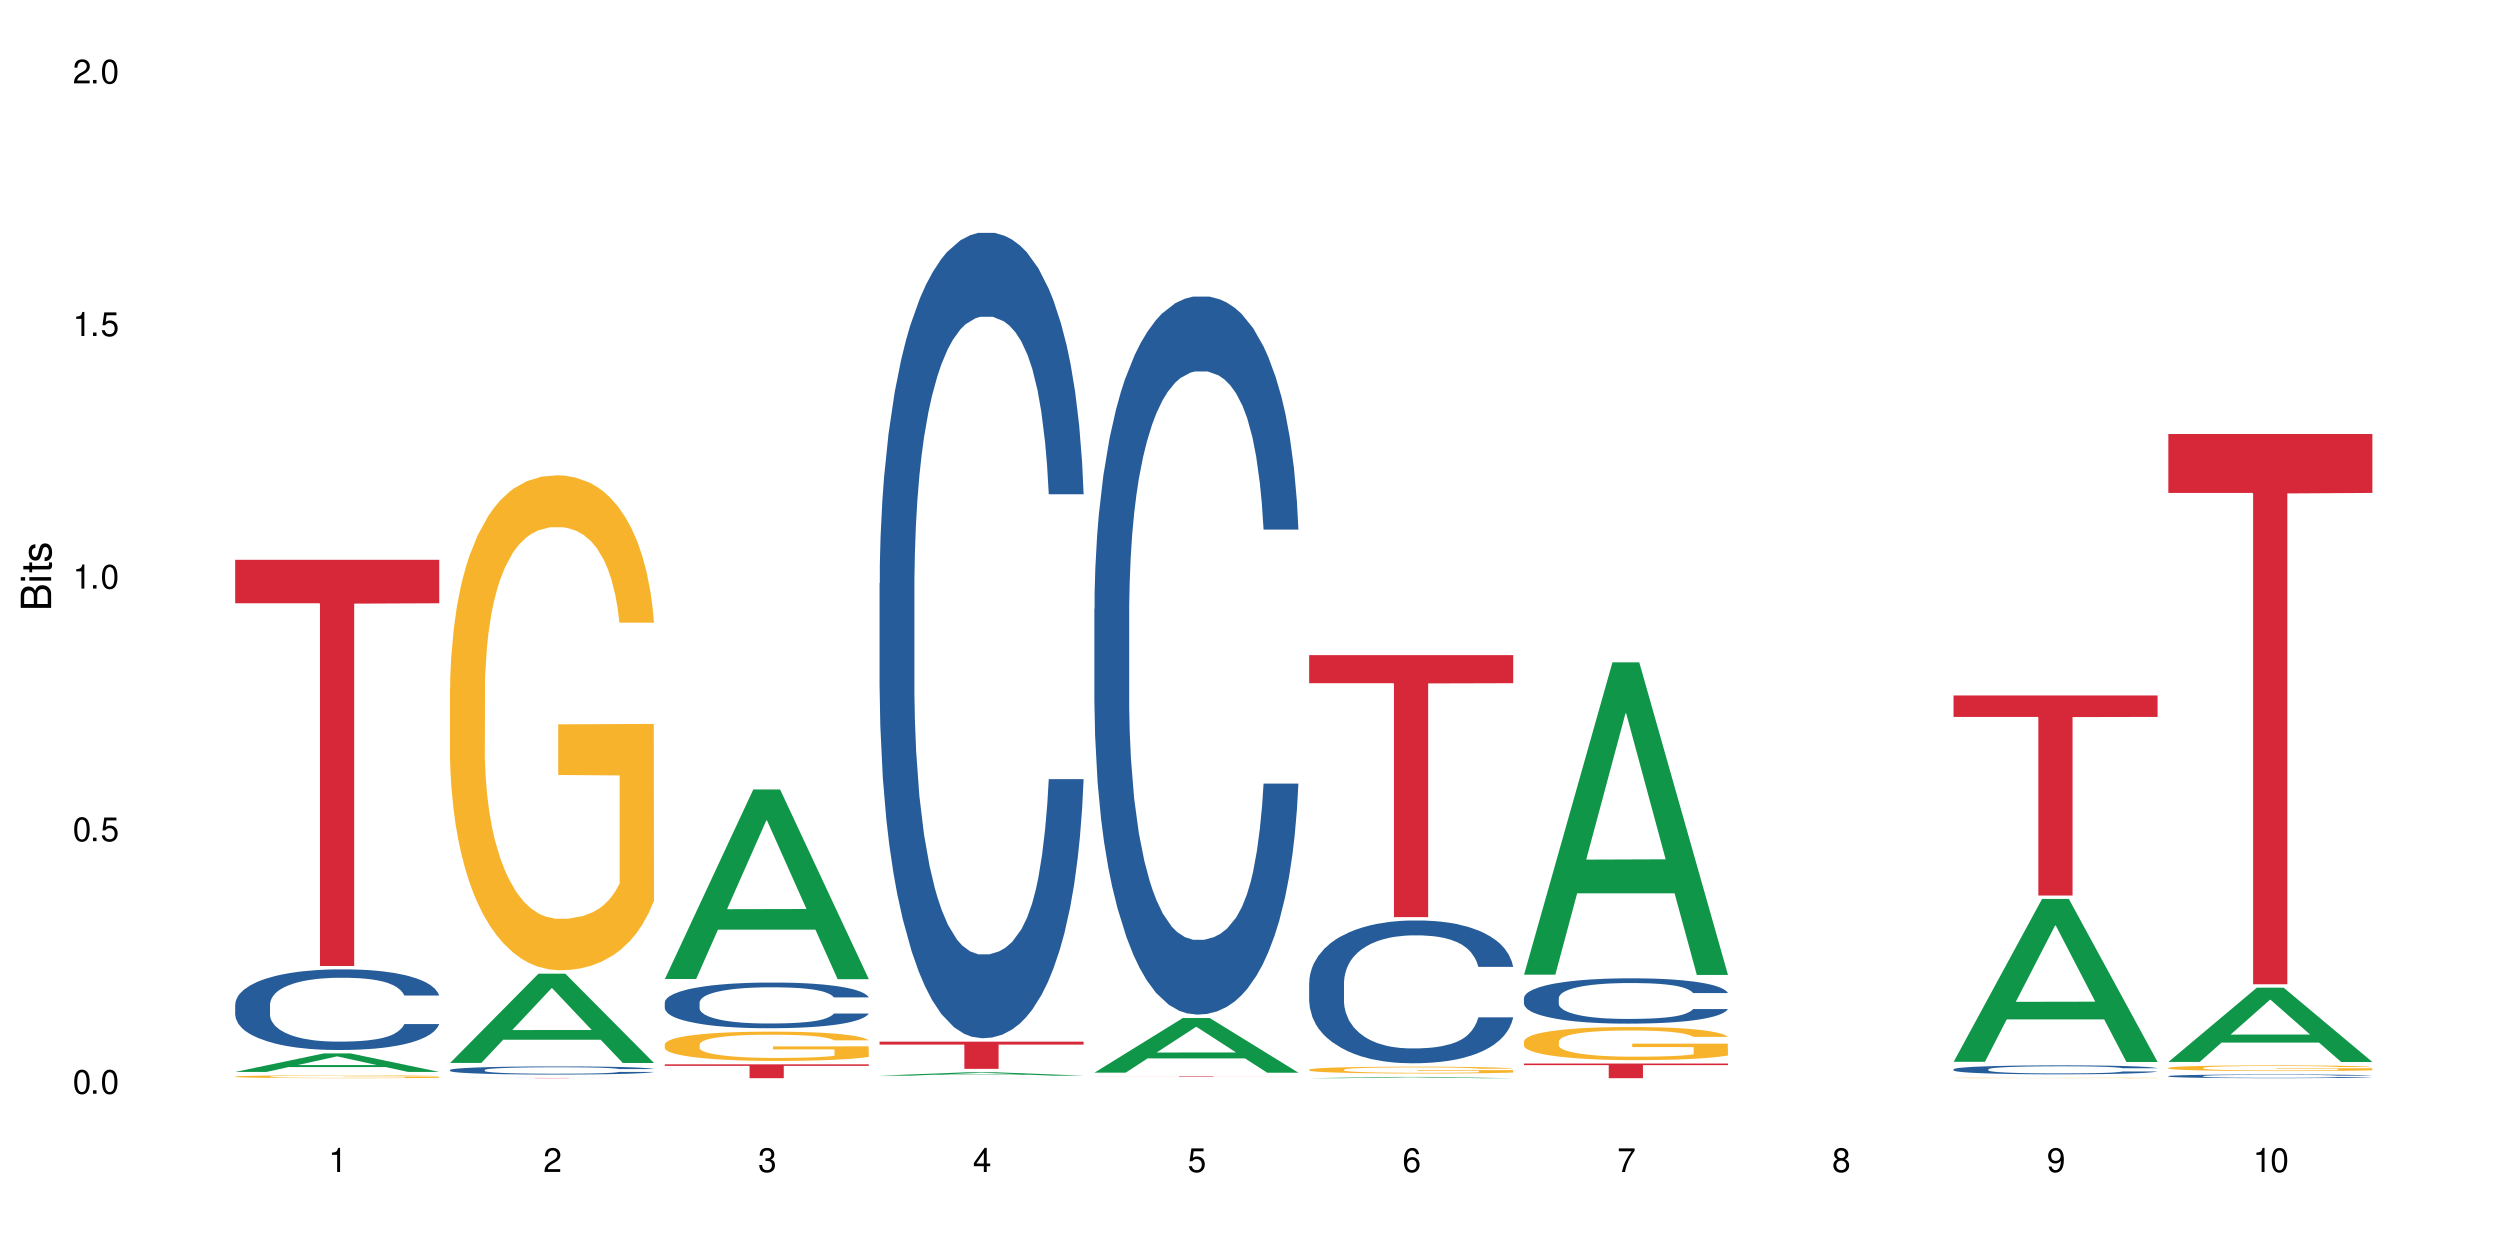 <?xml version="1.0" encoding="UTF-8"?>
<svg xmlns="http://www.w3.org/2000/svg" xmlns:xlink="http://www.w3.org/1999/xlink" width="720" height="360" viewBox="0 0 720 360">
<defs>
<g>
<g id="glyph-0-0">
</g>
<g id="glyph-0-1">
<path d="M 2.641 -6.938 C 2 -6.938 1.422 -6.656 1.078 -6.172 C 0.641 -5.562 0.406 -4.641 0.406 -3.359 C 0.406 -1.016 1.188 0.219 2.641 0.219 C 4.078 0.219 4.859 -1.016 4.859 -3.297 C 4.859 -4.641 4.656 -5.547 4.203 -6.172 C 3.844 -6.656 3.281 -6.938 2.641 -6.938 Z M 2.641 -6.188 C 3.547 -6.188 4 -5.25 4 -3.375 C 4 -1.406 3.562 -0.484 2.625 -0.484 C 1.734 -0.484 1.281 -1.438 1.281 -3.344 C 1.281 -5.25 1.734 -6.188 2.641 -6.188 Z M 2.641 -6.188 "/>
</g>
<g id="glyph-0-2">
<path d="M 1.828 -1 L 0.828 -1 L 0.828 0 L 1.828 0 Z M 1.828 -1 "/>
</g>
<g id="glyph-0-3">
<path d="M 4.562 -6.797 L 1.062 -6.797 L 0.547 -3.094 L 1.328 -3.094 C 1.719 -3.562 2.047 -3.734 2.578 -3.734 C 3.484 -3.734 4.062 -3.109 4.062 -2.094 C 4.062 -1.125 3.484 -0.531 2.578 -0.531 C 1.828 -0.531 1.375 -0.906 1.188 -1.672 L 0.328 -1.672 C 0.453 -1.109 0.547 -0.844 0.75 -0.594 C 1.125 -0.078 1.828 0.219 2.594 0.219 C 3.969 0.219 4.922 -0.781 4.922 -2.219 C 4.922 -3.562 4.031 -4.484 2.719 -4.484 C 2.25 -4.484 1.859 -4.359 1.469 -4.062 L 1.734 -5.969 L 4.562 -5.969 Z M 4.562 -6.797 "/>
</g>
<g id="glyph-0-4">
<path d="M 2.484 -4.938 L 2.484 0 L 3.328 0 L 3.328 -6.938 L 2.766 -6.938 C 2.469 -5.875 2.281 -5.734 0.984 -5.562 L 0.984 -4.938 Z M 2.484 -4.938 "/>
</g>
<g id="glyph-0-5">
<path d="M 4.859 -0.828 L 1.281 -0.828 C 1.359 -1.406 1.672 -1.781 2.5 -2.281 L 3.469 -2.828 C 4.406 -3.344 4.906 -4.062 4.906 -4.906 C 4.906 -5.484 4.672 -6.031 4.266 -6.406 C 3.859 -6.766 3.375 -6.938 2.719 -6.938 C 1.859 -6.938 1.219 -6.625 0.844 -6.031 C 0.609 -5.672 0.5 -5.234 0.484 -4.531 L 1.328 -4.531 C 1.359 -5.016 1.406 -5.281 1.531 -5.516 C 1.75 -5.938 2.188 -6.203 2.703 -6.203 C 3.469 -6.203 4.031 -5.641 4.031 -4.891 C 4.031 -4.344 3.719 -3.859 3.125 -3.516 L 2.234 -3 C 0.812 -2.172 0.406 -1.531 0.328 -0.016 L 4.859 -0.016 Z M 4.859 -0.828 "/>
</g>
<g id="glyph-0-6">
<path d="M 2.125 -3.188 L 2.578 -3.188 C 3.5 -3.188 3.984 -2.766 3.984 -1.922 C 3.984 -1.062 3.469 -0.531 2.594 -0.531 C 1.656 -0.531 1.203 -1 1.156 -2.016 L 0.312 -2.016 C 0.344 -1.453 0.438 -1.094 0.609 -0.781 C 0.953 -0.109 1.625 0.219 2.547 0.219 C 3.953 0.219 4.859 -0.625 4.859 -1.938 C 4.859 -2.828 4.516 -3.297 3.703 -3.594 C 4.344 -3.844 4.656 -4.328 4.656 -5.031 C 4.656 -6.219 3.875 -6.938 2.578 -6.938 C 1.203 -6.938 0.484 -6.172 0.453 -4.703 L 1.297 -4.703 C 1.312 -5.125 1.344 -5.359 1.453 -5.578 C 1.641 -5.969 2.062 -6.203 2.594 -6.203 C 3.344 -6.203 3.797 -5.75 3.797 -5 C 3.797 -4.516 3.609 -4.219 3.25 -4.047 C 3.016 -3.953 2.703 -3.922 2.125 -3.906 Z M 2.125 -3.188 "/>
</g>
<g id="glyph-0-7">
<path d="M 3.141 -1.672 L 3.141 0 L 3.984 0 L 3.984 -1.672 L 4.984 -1.672 L 4.984 -2.438 L 3.984 -2.438 L 3.984 -6.938 L 3.359 -6.938 L 0.266 -2.578 L 0.266 -1.672 Z M 3.141 -2.438 L 1 -2.438 L 3.141 -5.5 Z M 3.141 -2.438 "/>
</g>
<g id="glyph-0-8">
<path d="M 4.781 -5.125 C 4.609 -6.266 3.891 -6.938 2.844 -6.938 C 2.094 -6.938 1.422 -6.578 1.031 -5.953 C 0.594 -5.266 0.406 -4.422 0.406 -3.172 C 0.406 -2 0.578 -1.25 0.984 -0.641 C 1.359 -0.078 1.953 0.219 2.703 0.219 C 3.984 0.219 4.922 -0.75 4.922 -2.094 C 4.922 -3.375 4.062 -4.281 2.844 -4.281 C 2.172 -4.281 1.641 -4.031 1.281 -3.516 C 1.281 -5.234 1.828 -6.188 2.797 -6.188 C 3.391 -6.188 3.797 -5.797 3.938 -5.125 Z M 2.734 -3.531 C 3.547 -3.531 4.062 -2.953 4.062 -2.031 C 4.062 -1.156 3.484 -0.531 2.703 -0.531 C 1.922 -0.531 1.328 -1.188 1.328 -2.078 C 1.328 -2.938 1.906 -3.531 2.734 -3.531 Z M 2.734 -3.531 "/>
</g>
<g id="glyph-0-9">
<path d="M 4.984 -6.797 L 0.438 -6.797 L 0.438 -5.969 L 4.109 -5.969 C 2.5 -3.656 1.828 -2.234 1.328 0 L 2.219 0 C 2.594 -2.172 3.453 -4.047 4.984 -6.094 Z M 4.984 -6.797 "/>
</g>
<g id="glyph-0-10">
<path d="M 3.75 -3.656 C 4.469 -4.094 4.688 -4.438 4.688 -5.078 C 4.688 -6.172 3.844 -6.938 2.641 -6.938 C 1.438 -6.938 0.594 -6.172 0.594 -5.094 C 0.594 -4.438 0.812 -4.094 1.516 -3.656 C 0.734 -3.266 0.359 -2.703 0.359 -1.922 C 0.359 -0.656 1.281 0.219 2.641 0.219 C 3.984 0.219 4.922 -0.656 4.922 -1.922 C 4.922 -2.703 4.531 -3.266 3.75 -3.656 Z M 2.641 -6.188 C 3.359 -6.188 3.812 -5.75 3.812 -5.062 C 3.812 -4.406 3.344 -3.984 2.641 -3.984 C 1.922 -3.984 1.453 -4.406 1.453 -5.078 C 1.453 -5.75 1.922 -6.188 2.641 -6.188 Z M 2.641 -3.266 C 3.484 -3.266 4.062 -2.719 4.062 -1.906 C 4.062 -1.078 3.484 -0.531 2.625 -0.531 C 1.797 -0.531 1.219 -1.094 1.219 -1.906 C 1.219 -2.719 1.781 -3.266 2.641 -3.266 Z M 2.641 -3.266 "/>
</g>
<g id="glyph-0-11">
<path d="M 0.516 -1.578 C 0.672 -0.453 1.406 0.219 2.438 0.219 C 3.188 0.219 3.859 -0.141 4.266 -0.766 C 4.688 -1.453 4.891 -2.297 4.891 -3.547 C 4.891 -4.719 4.703 -5.453 4.312 -6.078 C 3.938 -6.641 3.344 -6.938 2.594 -6.938 C 1.297 -6.938 0.359 -5.969 0.359 -4.625 C 0.359 -3.344 1.234 -2.453 2.453 -2.453 C 3.094 -2.453 3.578 -2.672 4.016 -3.203 C 4 -1.484 3.469 -0.531 2.5 -0.531 C 1.906 -0.531 1.484 -0.906 1.359 -1.578 Z M 2.578 -6.203 C 3.375 -6.203 3.969 -5.531 3.969 -4.641 C 3.969 -3.797 3.391 -3.188 2.547 -3.188 C 1.734 -3.188 1.234 -3.766 1.234 -4.688 C 1.234 -5.562 1.797 -6.203 2.578 -6.203 Z M 2.578 -6.203 "/>
</g>
<g id="glyph-1-0">
</g>
<g id="glyph-1-1">
<path d="M 0 -0.953 L 0 -4.891 C 0 -5.719 -0.234 -6.344 -0.734 -6.797 C -1.188 -7.234 -1.812 -7.469 -2.5 -7.469 C -3.547 -7.469 -4.188 -7 -4.625 -5.875 C -4.984 -6.688 -5.625 -7.094 -6.531 -7.094 C -7.172 -7.094 -7.734 -6.859 -8.141 -6.391 C -8.562 -5.922 -8.75 -5.344 -8.75 -4.5 L -8.75 -0.953 Z M -4.984 -2.062 L -7.766 -2.062 L -7.766 -4.219 C -7.766 -4.844 -7.688 -5.203 -7.453 -5.5 C -7.219 -5.812 -6.859 -5.969 -6.375 -5.969 C -5.891 -5.969 -5.531 -5.812 -5.297 -5.5 C -5.062 -5.203 -4.984 -4.844 -4.984 -4.219 Z M -0.984 -2.062 L -4 -2.062 L -4 -4.781 C -4 -5.766 -3.438 -6.359 -2.484 -6.359 C -1.547 -6.359 -0.984 -5.766 -0.984 -4.781 Z M -0.984 -2.062 "/>
</g>
<g id="glyph-1-2">
<path d="M -6.281 -1.797 L -6.281 -0.797 L 0 -0.797 L 0 -1.797 Z M -8.75 -1.797 L -8.75 -0.797 L -7.484 -0.797 L -7.484 -1.797 Z M -8.75 -1.797 "/>
</g>
<g id="glyph-1-3">
<path d="M -6.281 -3.047 L -6.281 -2.016 L -8.016 -2.016 L -8.016 -1.016 L -6.281 -1.016 L -6.281 -0.172 L -5.469 -0.172 L -5.469 -1.016 L -0.719 -1.016 C -0.078 -1.016 0.281 -1.453 0.281 -2.234 C 0.281 -2.5 0.25 -2.719 0.188 -3.047 L -0.641 -3.047 C -0.609 -2.906 -0.594 -2.766 -0.594 -2.562 C -0.594 -2.141 -0.719 -2.016 -1.156 -2.016 L -5.469 -2.016 L -5.469 -3.047 Z M -6.281 -3.047 "/>
</g>
<g id="glyph-1-4">
<path d="M -4.531 -5.25 C -5.766 -5.25 -6.469 -4.422 -6.469 -2.969 C -6.469 -1.516 -5.719 -0.562 -4.547 -0.562 C -3.562 -0.562 -3.094 -1.062 -2.734 -2.562 L -2.516 -3.484 C -2.344 -4.188 -2.094 -4.469 -1.641 -4.469 C -1.047 -4.469 -0.641 -3.875 -0.641 -3 C -0.641 -2.453 -0.797 -2 -1.062 -1.75 C -1.25 -1.594 -1.422 -1.531 -1.875 -1.469 L -1.875 -0.406 C -0.422 -0.453 0.281 -1.266 0.281 -2.922 C 0.281 -4.5 -0.5 -5.516 -1.719 -5.516 C -2.656 -5.516 -3.172 -4.984 -3.469 -3.734 L -3.703 -2.766 C -3.891 -1.953 -4.156 -1.609 -4.594 -1.609 C -5.188 -1.609 -5.547 -2.125 -5.547 -2.938 C -5.547 -3.75 -5.203 -4.172 -4.531 -4.203 Z M -4.531 -5.25 "/>
</g>
</g>
</defs>
<rect x="-72" y="-36" width="864" height="432" fill="rgb(100%, 100%, 100%)" fill-opacity="1"/>
<path fill-rule="nonzero" fill="rgb(6.275%, 58.824%, 28.235%)" fill-opacity="1" d="M 67.73 308.711 L 67.793 308.707 L 93.223 303.383 L 100.945 303.383 L 126.5 308.715 L 117.52 308.715 L 111.117 307.324 L 83.051 307.324 L 76.773 308.711 L 67.73 308.711 L 85.75 306.746 L 108.543 306.742 L 97.176 304.254 L 97.051 304.246 L 96.926 304.262 L 85.688 306.742 L 85.75 306.746 Z M 67.73 308.711 "/>
<path fill-rule="nonzero" fill="rgb(14.51%, 36.078%, 60%)" fill-opacity="1" d="M 67.73 289.289 L 67.801 289.266 L 67.801 288.758 L 68.02 287.949 L 68.52 286.934 L 69.02 286.23 L 70.312 284.98 L 72.102 283.77 L 73.965 282.836 L 75.328 282.285 L 76.547 281.859 L 79.34 281.074 L 81.133 280.672 L 83.066 280.309 L 85.434 279.949 L 87.152 279.738 L 91.023 279.398 L 93.891 279.25 L 96.113 279.184 L 100.914 279.184 L 103.781 279.27 L 105.859 279.375 L 108.152 279.547 L 110.086 279.738 L 113.457 280.203 L 116.465 280.797 L 117.828 281.137 L 119.977 281.797 L 121.625 282.434 L 122.773 282.984 L 124.062 283.77 L 125.207 284.723 L 126.07 285.809 L 126.5 286.719 L 116.465 286.719 L 115.965 285.871 L 115.391 285.211 L 114.316 284.344 L 113.238 283.727 L 111.734 283.113 L 110.375 282.707 L 108.512 282.305 L 106.863 282.051 L 105.141 281.859 L 103.492 281.73 L 100.34 281.605 L 96.684 281.605 L 95.324 281.648 L 92.527 281.816 L 91.023 281.965 L 88.871 282.262 L 87.367 282.539 L 85.578 282.965 L 84.359 283.324 L 82.852 283.875 L 81.777 284.363 L 80.559 285.062 L 79.844 285.594 L 79.199 286.188 L 78.625 286.891 L 78.195 287.633 L 77.906 288.418 L 77.766 289.18 L 77.766 292.473 L 77.906 293.234 L 78.266 294.125 L 79.199 295.422 L 80.559 296.547 L 82.137 297.438 L 83.641 298.074 L 84.5 298.371 L 85.648 298.711 L 87.441 299.137 L 90.02 299.559 L 91.523 299.73 L 93.816 299.898 L 96.184 299.984 L 99.336 299.984 L 102.133 299.898 L 103.996 299.793 L 105.93 299.625 L 108.582 299.262 L 110.23 298.922 L 111.664 298.52 L 112.738 298.117 L 113.457 297.777 L 114.531 297.117 L 115.391 296.398 L 116.035 295.656 L 116.465 294.934 L 126.5 294.934 L 126.07 295.781 L 125.422 296.609 L 124.777 297.227 L 123.777 297.969 L 122.629 298.625 L 120.98 299.367 L 119.617 299.855 L 117.828 300.387 L 116.18 300.789 L 114.387 301.152 L 111.734 301.574 L 110.016 301.789 L 108.152 301.98 L 105.93 302.148 L 103.137 302.297 L 100.125 302.383 L 97.328 302.402 L 94.32 302.359 L 92.098 302.277 L 89.16 302.086 L 85.504 301.703 L 82.852 301.301 L 80.773 300.898 L 78.984 300.473 L 76.977 299.898 L 74.395 298.965 L 72.82 298.242 L 71.746 297.648 L 70.527 296.82 L 69.664 296.078 L 68.664 294.891 L 67.945 293.383 L 67.73 292.215 Z M 67.73 289.289 "/>
<path fill-rule="nonzero" fill="rgb(96.863%, 70.196%, 16.863%)" fill-opacity="1" d="M 67.73 310.047 L 67.801 310.047 L 67.801 310.031 L 68.09 309.996 L 68.805 309.949 L 69.738 309.91 L 70.742 309.883 L 71.387 309.867 L 72.461 309.844 L 73.395 309.828 L 75.758 309.793 L 78.77 309.762 L 80.418 309.746 L 82.281 309.734 L 84.93 309.719 L 86.148 309.715 L 89.875 309.703 L 94.105 309.695 L 98.762 309.691 L 100.914 309.695 L 103.852 309.695 L 107.863 309.703 L 110.16 309.711 L 111.949 309.719 L 113.812 309.73 L 116.105 309.746 L 118.258 309.762 L 119.977 309.781 L 121.695 309.805 L 123.129 309.828 L 124.348 309.855 L 125.422 309.887 L 126.07 309.914 L 126.5 309.938 L 116.535 309.938 L 115.965 309.914 L 115.32 309.891 L 114.242 309.867 L 113.168 309.848 L 112.094 309.836 L 110.086 309.816 L 108.367 309.805 L 106.215 309.793 L 104.137 309.785 L 101.773 309.781 L 96.543 309.781 L 93.102 309.785 L 91.094 309.789 L 89.66 309.797 L 87.656 309.809 L 86.438 309.816 L 85.719 309.824 L 83.57 309.848 L 82.137 309.867 L 81.348 309.883 L 80.344 309.906 L 79.629 309.926 L 78.84 309.957 L 78.41 309.977 L 77.836 310.027 L 77.766 310.164 L 77.98 310.195 L 78.41 310.223 L 78.984 310.25 L 79.844 310.281 L 80.703 310.301 L 82.207 310.332 L 83.496 310.352 L 84.5 310.363 L 86.438 310.383 L 87.227 310.391 L 89.09 310.406 L 91.023 310.414 L 93.387 310.426 L 95.18 310.43 L 98.047 310.434 L 101.703 310.434 L 106 310.43 L 108.727 310.422 L 110.59 310.418 L 111.809 310.41 L 113.312 310.402 L 114.387 310.395 L 115.391 310.387 L 116.609 310.375 L 116.609 310.195 L 98.906 310.191 L 98.906 310.109 L 126.426 310.109 L 126.5 310.402 L 124.992 310.422 L 123.129 310.441 L 121.34 310.457 L 119.477 310.469 L 116.824 310.484 L 114.672 310.492 L 111.375 310.504 L 108.367 310.512 L 105.215 310.516 L 102.418 310.52 L 99.121 310.52 L 96.184 310.516 L 93.031 310.512 L 90.52 310.508 L 88.227 310.5 L 85.934 310.488 L 83.066 310.473 L 81.203 310.461 L 79.27 310.445 L 77.336 310.426 L 75.613 310.406 L 74.469 310.391 L 73.32 310.371 L 72.102 310.348 L 70.957 310.324 L 70.098 310.301 L 69.309 310.273 L 68.734 310.25 L 68.16 310.215 L 67.875 310.188 L 67.73 310.164 Z M 67.73 310.047 "/>
<path fill-rule="nonzero" fill="rgb(83.922%, 15.686%, 22.353%)" fill-opacity="1" d="M 67.73 161.215 L 126.5 161.215 L 126.5 173.738 L 102.008 173.848 L 102.008 278.207 L 92.152 278.207 L 92.152 173.957 L 92.008 173.738 L 67.73 173.738 Z M 67.73 161.215 "/>
<path fill-rule="nonzero" fill="rgb(6.275%, 58.824%, 28.235%)" fill-opacity="1" d="M 129.594 306.129 L 129.656 306.105 L 155.082 280.414 L 162.805 280.414 L 188.359 306.152 L 179.383 306.152 L 172.977 299.434 L 144.91 299.434 L 138.633 306.129 L 129.594 306.129 L 147.613 296.656 L 170.402 296.633 L 159.039 284.621 L 158.914 284.594 L 158.789 284.668 L 147.547 296.633 L 147.613 296.656 Z M 129.594 306.129 "/>
<path fill-rule="nonzero" fill="rgb(14.51%, 36.078%, 60%)" fill-opacity="1" d="M 129.594 308.148 L 129.664 308.148 L 129.664 308.094 L 129.879 308.016 L 130.379 307.91 L 130.883 307.84 L 132.172 307.715 L 133.965 307.594 L 135.828 307.5 L 137.188 307.441 L 138.406 307.402 L 141.203 307.32 L 142.992 307.281 L 144.93 307.246 L 147.293 307.207 L 149.016 307.188 L 152.883 307.152 L 155.75 307.137 L 157.973 307.133 L 162.773 307.133 L 165.641 307.141 L 167.719 307.148 L 170.012 307.168 L 171.949 307.188 L 175.316 307.234 L 178.324 307.293 L 179.688 307.328 L 181.836 307.395 L 183.484 307.457 L 184.633 307.516 L 185.922 307.594 L 187.07 307.688 L 187.93 307.797 L 188.359 307.891 L 178.324 307.891 L 177.824 307.805 L 177.25 307.738 L 176.176 307.652 L 175.102 307.59 L 173.598 307.527 L 172.234 307.484 L 170.371 307.445 L 168.723 307.418 L 167.004 307.402 L 165.355 307.387 L 162.199 307.375 L 158.547 307.375 L 157.184 307.379 L 154.391 307.395 L 152.883 307.41 L 150.734 307.441 L 149.23 307.469 L 147.438 307.512 L 146.219 307.547 L 144.715 307.605 L 143.641 307.652 L 142.422 307.723 L 141.703 307.777 L 141.059 307.836 L 140.484 307.906 L 140.055 307.98 L 139.77 308.062 L 139.625 308.137 L 139.625 308.469 L 139.77 308.547 L 140.129 308.637 L 141.059 308.766 L 142.422 308.879 L 143.996 308.969 L 145.504 309.035 L 146.363 309.066 L 147.508 309.098 L 149.301 309.141 L 151.879 309.184 L 153.387 309.203 L 155.68 309.219 L 158.043 309.227 L 161.199 309.227 L 163.992 309.219 L 165.855 309.207 L 167.789 309.191 L 170.441 309.156 L 172.09 309.121 L 173.523 309.078 L 174.598 309.039 L 175.316 309.004 L 176.391 308.938 L 177.25 308.867 L 177.895 308.789 L 178.324 308.719 L 188.359 308.719 L 187.93 308.805 L 187.285 308.887 L 186.641 308.949 L 185.637 309.023 L 184.488 309.09 L 182.84 309.164 L 181.48 309.215 L 179.688 309.27 L 178.039 309.309 L 176.246 309.344 L 173.598 309.387 L 171.875 309.41 L 170.012 309.43 L 167.789 309.445 L 164.996 309.461 L 161.984 309.469 L 159.191 309.473 L 156.18 309.465 L 153.957 309.457 L 151.02 309.438 L 147.367 309.398 L 144.715 309.359 L 142.637 309.32 L 140.844 309.277 L 138.836 309.219 L 136.258 309.125 L 134.68 309.051 L 133.605 308.992 L 132.387 308.91 L 131.527 308.832 L 130.523 308.715 L 129.809 308.562 L 129.594 308.445 Z M 129.594 308.148 "/>
<path fill-rule="nonzero" fill="rgb(96.863%, 70.196%, 16.863%)" fill-opacity="1" d="M 129.594 197.938 L 129.664 197.809 L 129.664 195.203 L 129.949 189.348 L 130.668 181.273 L 131.598 174.633 L 132.602 169.426 L 133.246 166.691 L 134.32 162.789 L 135.254 159.922 L 137.617 154.066 L 140.629 148.598 L 142.277 146.254 L 144.141 144.039 L 146.793 141.566 L 148.012 140.656 L 151.738 138.57 L 155.965 137.27 L 160.625 136.879 L 162.773 137.008 L 165.711 137.531 L 169.727 138.961 L 172.02 140.266 L 173.812 141.566 L 175.676 143.258 L 177.969 145.863 L 180.117 148.988 L 181.836 152.113 L 183.559 156.016 L 184.992 160.184 L 186.211 164.738 L 187.285 170.207 L 187.93 174.766 L 188.359 179.32 L 178.398 179.32 L 177.824 174.766 L 177.18 171.25 L 176.105 166.953 L 175.031 163.828 L 173.953 161.355 L 171.949 157.969 L 170.227 155.887 L 168.078 154.066 L 166 152.895 L 163.633 152.113 L 162.199 151.852 L 158.402 151.852 L 154.961 152.762 L 152.957 153.805 L 151.523 154.844 L 149.516 156.797 L 148.297 158.359 L 147.582 159.402 L 145.43 163.438 L 143.996 167.082 L 143.207 169.559 L 142.207 173.461 L 141.488 176.977 L 140.699 182.184 L 140.27 186.09 L 139.695 194.945 L 139.625 218.379 L 139.84 223.324 L 140.27 228.664 L 140.844 233.352 L 141.703 238.297 L 142.562 242.074 L 144.07 247.148 L 145.359 250.535 L 146.363 252.746 L 148.297 256.262 L 149.086 257.434 L 150.949 259.777 L 152.883 261.602 L 155.25 263.164 L 157.039 263.945 L 159.906 264.594 L 163.562 264.594 L 167.863 263.812 L 170.586 262.773 L 172.449 261.73 L 173.668 260.82 L 175.172 259.387 L 176.246 258.086 L 177.25 256.652 L 178.469 254.441 L 178.469 223.324 L 160.766 223.195 L 160.766 208.613 L 188.289 208.484 L 188.359 259.387 L 186.855 262.902 L 184.992 266.289 L 183.199 268.891 L 181.336 271.105 L 178.684 273.578 L 176.535 275.141 L 173.238 276.965 L 170.227 278.137 L 167.074 278.918 L 164.277 279.309 L 160.984 279.438 L 158.043 279.176 L 154.891 278.395 L 152.383 277.355 L 150.09 276.051 L 147.797 274.359 L 144.93 271.625 L 143.066 269.414 L 141.129 266.68 L 139.195 263.422 L 137.477 259.91 L 136.328 257.176 L 135.184 254.051 L 133.965 250.145 L 132.816 245.719 L 131.957 241.684 L 131.168 237.125 L 130.594 232.828 L 130.023 226.969 L 129.734 222.285 L 129.594 218.246 Z M 129.594 197.938 "/>
<path fill-rule="nonzero" fill="rgb(83.922%, 15.686%, 22.353%)" fill-opacity="1" d="M 129.594 310.449 L 188.359 310.449 L 188.359 310.457 L 163.867 310.457 L 163.867 310.52 L 154.012 310.52 L 154.012 310.457 L 129.594 310.457 Z M 129.594 310.449 "/>
<path fill-rule="nonzero" fill="rgb(6.275%, 58.824%, 28.235%)" fill-opacity="1" d="M 191.453 281.949 L 191.516 281.898 L 216.945 227.375 L 224.668 227.375 L 250.219 282 L 241.242 282 L 234.84 267.742 L 206.773 267.742 L 200.492 281.949 L 191.453 281.949 L 209.473 261.844 L 232.266 261.793 L 220.898 236.301 L 220.773 236.25 L 220.648 236.402 L 209.41 261.793 L 209.473 261.844 Z M 191.453 281.949 "/>
<path fill-rule="nonzero" fill="rgb(14.51%, 36.078%, 60%)" fill-opacity="1" d="M 191.453 288.703 L 191.523 288.691 L 191.523 288.402 L 191.738 287.945 L 192.242 287.367 L 192.742 286.973 L 194.031 286.262 L 195.824 285.578 L 197.688 285.047 L 199.051 284.734 L 200.27 284.496 L 203.062 284.051 L 204.855 283.82 L 206.789 283.617 L 209.156 283.414 L 210.875 283.293 L 214.746 283.102 L 217.613 283.016 L 219.832 282.98 L 224.637 282.98 L 227.5 283.027 L 229.582 283.086 L 231.875 283.184 L 233.809 283.293 L 237.176 283.555 L 240.188 283.895 L 241.547 284.086 L 243.699 284.457 L 245.348 284.82 L 246.492 285.133 L 247.785 285.578 L 248.93 286.117 L 249.789 286.73 L 250.219 287.25 L 240.188 287.25 L 239.684 286.766 L 239.113 286.395 L 238.035 285.902 L 236.961 285.551 L 235.457 285.203 L 234.094 284.977 L 232.23 284.746 L 230.582 284.602 L 228.863 284.496 L 227.215 284.422 L 224.062 284.352 L 220.406 284.352 L 219.043 284.375 L 216.25 284.469 L 214.746 284.555 L 212.594 284.723 L 211.09 284.879 L 209.297 285.121 L 208.078 285.324 L 206.574 285.637 L 205.5 285.914 L 204.281 286.309 L 203.566 286.609 L 202.918 286.949 L 202.348 287.344 L 201.918 287.766 L 201.629 288.211 L 201.484 288.645 L 201.484 290.508 L 201.629 290.941 L 201.988 291.445 L 202.918 292.18 L 204.281 292.816 L 205.859 293.32 L 207.363 293.68 L 208.223 293.848 L 209.371 294.043 L 211.16 294.281 L 213.742 294.523 L 215.246 294.617 L 217.539 294.715 L 219.906 294.762 L 223.059 294.762 L 225.852 294.715 L 227.715 294.656 L 229.652 294.559 L 232.305 294.355 L 233.953 294.16 L 235.387 293.934 L 236.461 293.707 L 237.176 293.512 L 238.254 293.141 L 239.113 292.73 L 239.758 292.309 L 240.188 291.902 L 250.219 291.902 L 249.789 292.383 L 249.145 292.852 L 248.5 293.199 L 247.496 293.621 L 246.352 293.992 L 244.703 294.414 L 243.34 294.691 L 241.547 294.992 L 239.898 295.219 L 238.109 295.426 L 235.457 295.664 L 233.738 295.785 L 231.875 295.895 L 229.652 295.988 L 226.855 296.074 L 223.848 296.121 L 221.051 296.133 L 218.043 296.109 L 215.82 296.062 L 212.883 295.953 L 209.227 295.738 L 206.574 295.508 L 204.496 295.281 L 202.703 295.039 L 200.699 294.715 L 198.117 294.188 L 196.543 293.777 L 195.465 293.441 L 194.246 292.973 L 193.387 292.551 L 192.383 291.879 L 191.668 291.023 L 191.453 290.363 Z M 191.453 288.703 "/>
<path fill-rule="nonzero" fill="rgb(96.863%, 70.196%, 16.863%)" fill-opacity="1" d="M 191.453 300.727 L 191.523 300.719 L 191.523 300.566 L 191.812 300.219 L 192.527 299.742 L 193.461 299.348 L 194.461 299.039 L 195.109 298.879 L 196.184 298.645 L 197.113 298.477 L 199.48 298.129 L 202.488 297.805 L 204.137 297.668 L 206 297.535 L 208.652 297.391 L 209.871 297.336 L 213.598 297.211 L 217.828 297.137 L 222.484 297.113 L 224.637 297.121 L 227.574 297.148 L 231.586 297.234 L 233.879 297.312 L 235.672 297.391 L 237.535 297.488 L 239.828 297.645 L 241.98 297.828 L 243.699 298.016 L 245.418 298.246 L 246.852 298.492 L 248.07 298.762 L 249.145 299.086 L 249.789 299.355 L 250.219 299.625 L 240.258 299.625 L 239.684 299.355 L 239.039 299.148 L 237.965 298.895 L 236.891 298.707 L 235.816 298.562 L 233.809 298.359 L 232.09 298.238 L 229.938 298.129 L 227.859 298.059 L 225.496 298.016 L 224.062 298 L 220.262 298 L 216.824 298.051 L 214.816 298.113 L 213.383 298.176 L 211.375 298.293 L 210.156 298.383 L 209.441 298.445 L 207.293 298.684 L 205.859 298.902 L 205.07 299.047 L 204.066 299.277 L 203.348 299.488 L 202.562 299.797 L 202.133 300.027 L 201.559 300.551 L 201.484 301.938 L 201.703 302.23 L 202.133 302.547 L 202.703 302.824 L 203.566 303.117 L 204.426 303.344 L 205.93 303.645 L 207.219 303.844 L 208.223 303.977 L 210.156 304.184 L 210.945 304.254 L 212.809 304.391 L 214.746 304.5 L 217.109 304.59 L 218.902 304.637 L 221.77 304.676 L 225.422 304.676 L 229.723 304.629 L 232.445 304.57 L 234.309 304.508 L 235.527 304.453 L 237.035 304.367 L 238.109 304.289 L 239.113 304.207 L 240.332 304.074 L 240.332 302.23 L 222.629 302.223 L 222.629 301.359 L 250.148 301.352 L 250.219 304.367 L 248.715 304.578 L 246.852 304.777 L 245.059 304.93 L 243.195 305.062 L 240.547 305.207 L 238.395 305.301 L 235.098 305.41 L 232.09 305.477 L 228.934 305.523 L 226.141 305.547 L 222.844 305.555 L 219.906 305.539 L 216.75 305.492 L 214.242 305.434 L 211.949 305.355 L 209.656 305.254 L 206.789 305.094 L 204.926 304.961 L 202.992 304.801 L 201.055 304.605 L 199.336 304.398 L 198.191 304.238 L 197.043 304.051 L 195.824 303.82 L 194.68 303.559 L 193.816 303.32 L 193.031 303.051 L 192.457 302.793 L 191.883 302.449 L 191.598 302.172 L 191.453 301.93 Z M 191.453 300.727 "/>
<path fill-rule="nonzero" fill="rgb(83.922%, 15.686%, 22.353%)" fill-opacity="1" d="M 191.453 306.535 L 250.219 306.535 L 250.219 306.961 L 225.727 306.965 L 225.727 310.52 L 215.875 310.52 L 215.875 306.969 L 215.73 306.961 L 191.453 306.961 Z M 191.453 306.535 "/>
<path fill-rule="nonzero" fill="rgb(6.275%, 58.824%, 28.235%)" fill-opacity="1" d="M 253.312 309.785 L 253.375 309.781 L 278.805 308.805 L 286.527 308.805 L 312.082 309.785 L 303.102 309.785 L 296.699 309.527 L 268.633 309.527 L 262.355 309.785 L 253.312 309.785 L 271.332 309.422 L 294.125 309.422 L 282.762 308.965 L 282.633 308.965 L 282.508 308.969 L 271.27 309.422 L 271.332 309.422 Z M 253.312 309.785 "/>
<path fill-rule="nonzero" fill="rgb(14.51%, 36.078%, 60%)" fill-opacity="1" d="M 253.312 167.996 L 253.387 167.781 L 253.387 162.695 L 253.602 154.637 L 254.102 144.461 L 254.605 137.465 L 255.895 124.957 L 257.684 112.871 L 259.547 103.543 L 260.91 98.031 L 262.129 93.789 L 264.922 85.945 L 266.715 81.918 L 268.652 78.312 L 271.016 74.707 L 272.734 72.586 L 276.605 69.195 L 279.473 67.711 L 281.695 67.074 L 286.496 67.074 L 289.363 67.922 L 291.441 68.984 L 293.734 70.68 L 295.668 72.586 L 299.039 77.25 L 302.047 83.188 L 303.41 86.582 L 305.559 93.152 L 307.207 99.512 L 308.355 105.027 L 309.645 112.871 L 310.793 122.41 L 311.652 133.223 L 312.082 142.34 L 302.047 142.34 L 301.547 133.859 L 300.973 127.289 L 299.898 118.594 L 298.824 112.445 L 297.316 106.297 L 295.957 102.27 L 294.094 98.242 L 292.445 95.695 L 290.723 93.789 L 289.074 92.516 L 285.922 91.246 L 282.266 91.246 L 280.906 91.668 L 278.109 93.363 L 276.605 94.848 L 274.457 97.816 L 272.949 100.574 L 271.16 104.812 L 269.941 108.418 L 268.434 113.93 L 267.359 118.809 L 266.141 125.805 L 265.426 131.105 L 264.781 137.039 L 264.207 144.035 L 263.777 151.457 L 263.492 159.301 L 263.348 166.934 L 263.348 199.797 L 263.492 207.43 L 263.848 216.332 L 264.781 229.266 L 266.141 240.504 L 267.719 249.406 L 269.223 255.77 L 270.082 258.738 L 271.23 262.129 L 273.023 266.367 L 275.602 270.609 L 277.105 272.305 L 279.402 274 L 281.766 274.852 L 284.918 274.852 L 287.715 274 L 289.578 272.941 L 291.512 271.246 L 294.164 267.641 L 295.812 264.25 L 297.246 260.219 L 298.32 256.191 L 299.039 252.801 L 300.113 246.227 L 300.973 239.02 L 301.617 231.598 L 302.047 224.391 L 312.082 224.391 L 311.652 232.871 L 311.008 241.141 L 310.363 247.289 L 309.359 254.707 L 308.211 261.281 L 306.562 268.703 L 305.203 273.578 L 303.41 278.879 L 301.762 282.906 L 299.969 286.512 L 297.316 290.75 L 295.598 292.871 L 293.734 294.777 L 291.512 296.477 L 288.719 297.961 L 285.707 298.809 L 282.914 299.02 L 279.902 298.594 L 277.68 297.746 L 274.742 295.84 L 271.086 292.023 L 268.434 287.996 L 266.355 283.965 L 264.566 279.727 L 262.559 274 L 259.98 264.672 L 258.402 257.465 L 257.328 251.527 L 256.109 243.258 L 255.25 235.84 L 254.246 223.965 L 253.527 208.914 L 253.312 197.254 Z M 253.312 167.996 "/>
<path fill-rule="nonzero" fill="rgb(83.922%, 15.686%, 22.353%)" fill-opacity="1" d="M 253.312 299.996 L 312.082 299.996 L 312.082 300.836 L 287.59 300.844 L 287.59 307.828 L 277.734 307.828 L 277.734 300.852 L 277.594 300.836 L 253.312 300.836 Z M 253.312 299.996 "/>
<path fill-rule="nonzero" fill="rgb(6.275%, 58.824%, 28.235%)" fill-opacity="1" d="M 315.176 308.922 L 315.238 308.906 L 340.664 293.184 L 348.387 293.184 L 373.941 308.938 L 364.965 308.938 L 358.559 304.824 L 330.496 304.824 L 324.215 308.922 L 315.176 308.922 L 333.195 303.125 L 355.984 303.109 L 344.621 295.758 L 344.496 295.742 L 344.371 295.789 L 333.133 303.109 L 333.195 303.125 Z M 315.176 308.922 "/>
<path fill-rule="nonzero" fill="rgb(14.51%, 36.078%, 60%)" fill-opacity="1" d="M 315.176 175.398 L 315.246 175.211 L 315.246 170.672 L 315.461 163.492 L 315.961 154.418 L 316.465 148.18 L 317.754 137.027 L 319.547 126.254 L 321.41 117.938 L 322.77 113.023 L 323.988 109.242 L 326.785 102.25 L 328.578 98.66 L 330.512 95.445 L 332.875 92.234 L 334.598 90.344 L 338.465 87.32 L 341.332 85.996 L 343.555 85.43 L 348.355 85.43 L 351.223 86.184 L 353.301 87.129 L 355.594 88.641 L 357.531 90.344 L 360.898 94.5 L 363.91 99.793 L 365.27 102.816 L 367.422 108.676 L 369.07 114.348 L 370.215 119.262 L 371.504 126.254 L 372.652 134.762 L 373.512 144.398 L 373.941 152.527 L 363.91 152.527 L 363.406 144.969 L 362.832 139.109 L 361.758 131.359 L 360.684 125.879 L 359.18 120.395 L 357.816 116.805 L 355.953 113.215 L 354.305 110.945 L 352.586 109.242 L 350.938 108.109 L 347.785 106.977 L 344.129 106.977 L 342.766 107.355 L 339.973 108.867 L 338.465 110.188 L 336.316 112.836 L 334.812 115.293 L 333.02 119.074 L 331.801 122.285 L 330.297 127.199 L 329.223 131.547 L 328.004 137.785 L 327.285 142.512 L 326.641 147.801 L 326.066 154.039 L 325.637 160.656 L 325.352 167.648 L 325.207 174.453 L 325.207 203.75 L 325.352 210.555 L 325.711 218.492 L 326.641 230.023 L 328.004 240.039 L 329.578 247.977 L 331.086 253.648 L 331.945 256.297 L 333.09 259.32 L 334.883 263.098 L 337.465 266.879 L 338.969 268.391 L 341.262 269.902 L 343.625 270.66 L 346.781 270.66 L 349.574 269.902 L 351.438 268.957 L 353.375 267.445 L 356.023 264.234 L 357.672 261.211 L 359.105 257.617 L 360.184 254.027 L 360.898 251.004 L 361.973 245.145 L 362.832 238.719 L 363.48 232.102 L 363.91 225.676 L 373.941 225.676 L 373.512 233.234 L 372.867 240.605 L 372.223 246.09 L 371.219 252.703 L 370.07 258.562 L 368.422 265.18 L 367.062 269.527 L 365.27 274.25 L 363.621 277.844 L 361.832 281.055 L 359.18 284.836 L 357.457 286.727 L 355.594 288.426 L 353.375 289.938 L 350.578 291.262 L 347.57 292.02 L 344.773 292.207 L 341.762 291.828 L 339.543 291.074 L 336.602 289.371 L 332.949 285.969 L 330.297 282.379 L 328.219 278.789 L 326.426 275.008 L 324.418 269.902 L 321.84 261.586 L 320.262 255.16 L 319.188 249.867 L 317.969 242.496 L 317.109 235.883 L 316.105 225.297 L 315.391 211.879 L 315.176 201.48 Z M 315.176 175.398 "/>
<path fill-rule="nonzero" fill="rgb(83.922%, 15.686%, 22.353%)" fill-opacity="1" d="M 315.176 309.914 L 373.941 309.914 L 373.941 309.93 L 349.449 309.93 L 349.449 310.066 L 339.594 310.066 L 339.594 309.93 L 315.176 309.93 Z M 315.176 309.914 "/>
<path fill-rule="nonzero" fill="rgb(6.275%, 58.824%, 28.235%)" fill-opacity="1" d="M 377.035 310.52 L 377.098 310.52 L 402.527 310.148 L 410.25 310.148 L 435.805 310.52 L 426.824 310.52 L 420.422 310.422 L 392.355 310.422 L 386.078 310.52 L 377.035 310.52 L 395.055 310.383 L 417.848 310.383 L 406.48 310.207 L 406.23 310.207 L 394.992 310.383 L 395.055 310.383 Z M 377.035 310.52 "/>
<path fill-rule="nonzero" fill="rgb(14.51%, 36.078%, 60%)" fill-opacity="1" d="M 377.035 283.004 L 377.105 282.965 L 377.105 282.062 L 377.32 280.637 L 377.824 278.832 L 378.324 277.594 L 379.617 275.375 L 381.406 273.234 L 383.27 271.582 L 384.633 270.605 L 385.852 269.852 L 388.645 268.461 L 390.438 267.75 L 392.371 267.109 L 394.738 266.469 L 396.457 266.094 L 400.328 265.492 L 403.195 265.23 L 405.414 265.117 L 410.219 265.117 L 413.086 265.27 L 415.164 265.457 L 417.457 265.758 L 419.391 266.094 L 422.758 266.922 L 425.77 267.973 L 427.133 268.574 L 429.281 269.738 L 430.93 270.867 L 432.078 271.844 L 433.367 273.234 L 434.512 274.926 L 435.375 276.84 L 435.805 278.457 L 425.77 278.457 L 425.27 276.953 L 424.695 275.789 L 423.621 274.25 L 422.543 273.16 L 421.039 272.07 L 419.68 271.355 L 417.816 270.641 L 416.168 270.191 L 414.445 269.852 L 412.797 269.625 L 409.645 269.402 L 405.988 269.402 L 404.629 269.477 L 401.832 269.777 L 400.328 270.039 L 398.176 270.566 L 396.672 271.055 L 394.879 271.805 L 393.664 272.445 L 392.156 273.422 L 391.082 274.285 L 389.863 275.527 L 389.148 276.465 L 388.504 277.516 L 387.93 278.758 L 387.5 280.074 L 387.211 281.461 L 387.07 282.816 L 387.07 288.641 L 387.211 289.992 L 387.57 291.57 L 388.504 293.863 L 389.863 295.855 L 391.441 297.434 L 392.945 298.559 L 393.805 299.086 L 394.953 299.688 L 396.742 300.438 L 399.324 301.188 L 400.828 301.488 L 403.121 301.789 L 405.488 301.941 L 408.641 301.941 L 411.438 301.789 L 413.301 301.602 L 415.234 301.301 L 417.887 300.664 L 419.535 300.062 L 420.969 299.348 L 422.043 298.633 L 422.758 298.031 L 423.836 296.867 L 424.695 295.59 L 425.34 294.277 L 425.77 293 L 435.805 293 L 435.375 294.5 L 434.727 295.965 L 434.082 297.055 L 433.078 298.371 L 431.934 299.535 L 430.285 300.852 L 428.922 301.715 L 427.133 302.656 L 425.484 303.367 L 423.691 304.008 L 421.039 304.758 L 419.32 305.133 L 417.457 305.473 L 415.234 305.773 L 412.438 306.035 L 409.43 306.188 L 406.633 306.223 L 403.625 306.148 L 401.402 306 L 398.465 305.66 L 394.809 304.984 L 392.156 304.27 L 390.078 303.555 L 388.289 302.805 L 386.281 301.789 L 383.699 300.137 L 382.125 298.859 L 381.047 297.809 L 379.832 296.344 L 378.969 295.027 L 377.969 292.922 L 377.25 290.254 L 377.035 288.188 Z M 377.035 283.004 "/>
<path fill-rule="nonzero" fill="rgb(96.863%, 70.196%, 16.863%)" fill-opacity="1" d="M 377.035 308.043 L 377.105 308.043 L 377.105 308.008 L 377.395 307.926 L 378.109 307.816 L 379.043 307.723 L 380.047 307.652 L 380.691 307.613 L 381.766 307.559 L 382.695 307.52 L 385.062 307.438 L 388.07 307.363 L 389.719 307.332 L 391.582 307.301 L 394.234 307.266 L 395.453 307.254 L 399.18 307.227 L 403.41 307.207 L 408.066 307.203 L 410.219 307.203 L 413.156 307.211 L 417.168 307.23 L 419.461 307.25 L 421.254 307.266 L 423.117 307.289 L 425.41 307.324 L 427.562 307.367 L 429.281 307.414 L 431 307.465 L 432.434 307.523 L 433.652 307.586 L 434.727 307.66 L 435.375 307.727 L 435.805 307.789 L 425.84 307.789 L 425.27 307.727 L 424.621 307.676 L 423.547 307.617 L 422.473 307.574 L 421.398 307.539 L 419.391 307.492 L 417.672 307.465 L 415.52 307.438 L 413.441 307.422 L 411.078 307.414 L 409.645 307.41 L 405.848 307.41 L 402.406 307.422 L 400.398 307.438 L 398.965 307.449 L 396.961 307.477 L 395.742 307.5 L 395.023 307.512 L 392.875 307.57 L 391.441 307.617 L 390.652 307.652 L 389.648 307.707 L 388.934 307.754 L 388.145 307.828 L 387.715 307.883 L 387.141 308.004 L 387.07 308.328 L 387.285 308.395 L 387.715 308.469 L 388.289 308.531 L 389.148 308.602 L 390.008 308.652 L 391.512 308.723 L 392.801 308.77 L 393.805 308.801 L 395.742 308.848 L 396.527 308.867 L 398.391 308.898 L 400.328 308.922 L 402.691 308.945 L 404.484 308.957 L 407.352 308.965 L 411.008 308.965 L 415.305 308.953 L 418.031 308.938 L 419.895 308.926 L 421.109 308.914 L 422.617 308.891 L 423.691 308.875 L 424.695 308.855 L 425.914 308.824 L 425.914 308.395 L 408.211 308.395 L 408.211 308.191 L 435.73 308.191 L 435.805 308.891 L 434.297 308.941 L 432.434 308.988 L 430.645 309.023 L 428.781 309.055 L 426.129 309.09 L 423.977 309.109 L 420.68 309.137 L 417.672 309.152 L 414.52 309.16 L 411.723 309.168 L 408.426 309.168 L 405.488 309.164 L 402.336 309.156 L 399.824 309.141 L 397.531 309.121 L 395.238 309.098 L 392.371 309.062 L 390.508 309.031 L 388.574 308.992 L 386.641 308.949 L 384.918 308.898 L 383.773 308.863 L 382.625 308.82 L 381.406 308.766 L 380.262 308.703 L 379.398 308.648 L 378.613 308.586 L 378.039 308.527 L 377.465 308.445 L 377.18 308.379 L 377.035 308.324 Z M 377.035 308.043 "/>
<path fill-rule="nonzero" fill="rgb(83.922%, 15.686%, 22.353%)" fill-opacity="1" d="M 377.035 188.68 L 435.805 188.68 L 435.805 196.758 L 411.312 196.828 L 411.312 264.141 L 401.457 264.141 L 401.457 196.898 L 401.312 196.758 L 377.035 196.758 Z M 377.035 188.68 "/>
<path fill-rule="nonzero" fill="rgb(6.275%, 58.824%, 28.235%)" fill-opacity="1" d="M 438.895 280.703 L 438.957 280.617 L 464.387 190.758 L 472.109 190.758 L 497.664 280.789 L 488.688 280.789 L 482.281 257.289 L 454.215 257.289 L 447.938 280.703 L 438.895 280.703 L 456.914 247.566 L 479.707 247.48 L 468.344 205.469 L 468.219 205.383 L 468.09 205.637 L 456.852 247.48 L 456.914 247.566 Z M 438.895 280.703 "/>
<path fill-rule="nonzero" fill="rgb(14.51%, 36.078%, 60%)" fill-opacity="1" d="M 438.895 287.441 L 438.969 287.43 L 438.969 287.141 L 439.184 286.688 L 439.684 286.117 L 440.188 285.723 L 441.477 285.02 L 443.27 284.34 L 445.133 283.816 L 446.492 283.504 L 447.711 283.266 L 450.508 282.828 L 452.297 282.602 L 454.234 282.398 L 456.598 282.195 L 458.316 282.074 L 462.188 281.883 L 465.055 281.801 L 467.277 281.766 L 472.078 281.766 L 474.945 281.812 L 477.023 281.871 L 479.316 281.969 L 481.254 282.074 L 484.621 282.336 L 487.629 282.672 L 488.992 282.863 L 491.141 283.23 L 492.789 283.59 L 493.938 283.898 L 495.227 284.34 L 496.375 284.875 L 497.234 285.484 L 497.664 285.996 L 487.629 285.996 L 487.129 285.52 L 486.555 285.152 L 485.48 284.66 L 484.406 284.316 L 482.898 283.969 L 481.539 283.746 L 479.676 283.52 L 478.027 283.375 L 476.309 283.266 L 474.66 283.195 L 471.504 283.125 L 467.852 283.125 L 466.488 283.148 L 463.691 283.242 L 462.188 283.328 L 460.039 283.492 L 458.535 283.648 L 456.742 283.887 L 455.523 284.09 L 454.02 284.398 L 452.941 284.676 L 451.727 285.066 L 451.008 285.367 L 450.363 285.699 L 449.789 286.094 L 449.359 286.512 L 449.074 286.949 L 448.93 287.379 L 448.93 289.227 L 449.074 289.656 L 449.43 290.156 L 450.363 290.887 L 451.727 291.516 L 453.301 292.016 L 454.805 292.375 L 455.668 292.543 L 456.812 292.734 L 458.605 292.973 L 461.184 293.211 L 462.691 293.305 L 464.984 293.398 L 467.348 293.449 L 470.5 293.449 L 473.297 293.398 L 475.16 293.34 L 477.094 293.246 L 479.746 293.043 L 481.395 292.852 L 482.828 292.625 L 483.902 292.398 L 484.621 292.207 L 485.695 291.84 L 486.555 291.434 L 487.199 291.016 L 487.629 290.609 L 497.664 290.609 L 497.234 291.086 L 496.59 291.551 L 495.945 291.898 L 494.941 292.316 L 493.793 292.684 L 492.145 293.102 L 490.785 293.375 L 488.992 293.676 L 487.344 293.902 L 485.551 294.105 L 482.898 294.344 L 481.18 294.461 L 479.316 294.57 L 477.094 294.664 L 474.301 294.746 L 471.289 294.797 L 468.496 294.809 L 465.484 294.785 L 463.262 294.734 L 460.324 294.629 L 456.668 294.414 L 454.02 294.188 L 451.941 293.961 L 450.148 293.723 L 448.141 293.398 L 445.562 292.875 L 443.984 292.469 L 442.91 292.137 L 441.691 291.672 L 440.832 291.254 L 439.828 290.586 L 439.109 289.742 L 438.895 289.086 Z M 438.895 287.441 "/>
<path fill-rule="nonzero" fill="rgb(96.863%, 70.196%, 16.863%)" fill-opacity="1" d="M 438.895 299.871 L 438.969 299.859 L 438.969 299.688 L 439.254 299.293 L 439.973 298.754 L 440.902 298.312 L 441.906 297.961 L 442.551 297.777 L 443.625 297.52 L 444.559 297.328 L 446.922 296.934 L 449.934 296.57 L 451.582 296.41 L 453.445 296.266 L 456.098 296.098 L 457.316 296.039 L 461.043 295.898 L 465.27 295.812 L 469.93 295.785 L 472.078 295.793 L 475.016 295.828 L 479.031 295.926 L 481.324 296.012 L 483.117 296.098 L 484.98 296.211 L 487.273 296.387 L 489.422 296.594 L 491.141 296.805 L 492.863 297.066 L 494.297 297.344 L 495.516 297.648 L 496.59 298.016 L 497.234 298.32 L 497.664 298.625 L 487.703 298.625 L 487.129 298.32 L 486.484 298.086 L 485.41 297.797 L 484.332 297.586 L 483.258 297.422 L 481.254 297.195 L 479.531 297.055 L 477.383 296.934 L 475.305 296.855 L 472.938 296.805 L 471.504 296.785 L 467.707 296.785 L 464.266 296.848 L 462.262 296.918 L 460.828 296.988 L 458.82 297.117 L 457.602 297.223 L 456.887 297.293 L 454.734 297.562 L 453.301 297.805 L 452.512 297.973 L 451.512 298.23 L 450.793 298.469 L 450.004 298.816 L 449.574 299.078 L 449 299.668 L 448.93 301.238 L 449.145 301.566 L 449.574 301.926 L 450.148 302.238 L 451.008 302.57 L 451.867 302.82 L 453.375 303.16 L 454.664 303.387 L 455.668 303.535 L 457.602 303.77 L 458.391 303.852 L 460.254 304.008 L 462.188 304.129 L 464.555 304.234 L 466.344 304.285 L 469.211 304.328 L 472.867 304.328 L 477.168 304.277 L 479.891 304.207 L 481.754 304.137 L 482.973 304.078 L 484.477 303.98 L 485.551 303.895 L 486.555 303.797 L 487.773 303.648 L 487.773 301.566 L 470.07 301.559 L 470.07 300.582 L 497.594 300.574 L 497.664 303.98 L 496.16 304.215 L 494.297 304.441 L 492.504 304.617 L 490.641 304.766 L 487.988 304.93 L 485.84 305.035 L 482.543 305.156 L 479.531 305.234 L 476.379 305.285 L 473.582 305.312 L 470.285 305.32 L 467.348 305.305 L 464.195 305.254 L 461.688 305.184 L 459.395 305.094 L 457.102 304.98 L 454.234 304.801 L 452.371 304.652 L 450.434 304.469 L 448.5 304.25 L 446.781 304.016 L 445.633 303.832 L 444.484 303.625 L 443.27 303.363 L 442.121 303.066 L 441.262 302.797 L 440.473 302.492 L 439.898 302.203 L 439.328 301.812 L 439.039 301.5 L 438.895 301.227 Z M 438.895 299.871 "/>
<path fill-rule="nonzero" fill="rgb(83.922%, 15.686%, 22.353%)" fill-opacity="1" d="M 438.895 306.301 L 497.664 306.301 L 497.664 306.75 L 473.172 306.754 L 473.172 310.52 L 463.316 310.52 L 463.316 306.758 L 463.176 306.75 L 438.895 306.75 Z M 438.895 306.301 "/>
<path fill-rule="nonzero" fill="rgb(6.275%, 58.824%, 28.235%)" fill-opacity="1" d="M 562.617 305.805 L 562.68 305.762 L 588.109 258.902 L 595.832 258.902 L 621.387 305.848 L 612.406 305.848 L 606.004 293.594 L 577.938 293.594 L 571.66 305.805 L 562.617 305.805 L 580.637 288.523 L 603.43 288.48 L 592.066 266.57 L 591.938 266.527 L 591.812 266.66 L 580.574 288.48 L 580.637 288.523 Z M 562.617 305.805 "/>
<path fill-rule="nonzero" fill="rgb(14.51%, 36.078%, 60%)" fill-opacity="1" d="M 562.617 307.949 L 562.691 307.945 L 562.691 307.891 L 562.906 307.801 L 563.406 307.688 L 563.906 307.609 L 565.199 307.469 L 566.988 307.336 L 568.852 307.23 L 570.215 307.172 L 571.434 307.125 L 574.227 307.035 L 576.02 306.992 L 577.953 306.949 L 580.32 306.91 L 582.039 306.887 L 585.91 306.852 L 588.777 306.832 L 591 306.824 L 595.801 306.824 L 598.668 306.836 L 600.746 306.848 L 603.039 306.867 L 604.973 306.887 L 608.344 306.938 L 611.352 307.004 L 612.715 307.043 L 614.863 307.117 L 616.512 307.188 L 617.66 307.25 L 618.949 307.336 L 620.098 307.441 L 620.957 307.562 L 621.387 307.664 L 611.352 307.664 L 610.852 307.57 L 610.277 307.496 L 609.203 307.398 L 608.129 307.332 L 606.621 307.262 L 605.262 307.219 L 603.398 307.172 L 601.75 307.145 L 600.027 307.125 L 598.379 307.109 L 595.227 307.094 L 591.57 307.094 L 590.211 307.102 L 587.414 307.117 L 585.91 307.137 L 583.762 307.168 L 582.254 307.199 L 580.465 307.246 L 579.246 307.285 L 577.738 307.348 L 576.664 307.402 L 575.445 307.48 L 574.73 307.539 L 574.086 307.605 L 573.512 307.684 L 573.082 307.766 L 572.793 307.852 L 572.652 307.938 L 572.652 308.305 L 572.793 308.387 L 573.152 308.488 L 574.086 308.629 L 575.445 308.754 L 577.023 308.855 L 578.527 308.926 L 579.387 308.957 L 580.535 308.996 L 582.328 309.043 L 584.906 309.09 L 586.41 309.109 L 588.707 309.129 L 591.07 309.137 L 594.223 309.137 L 597.02 309.129 L 598.883 309.117 L 600.816 309.098 L 603.469 309.059 L 605.117 309.02 L 606.551 308.977 L 607.625 308.93 L 608.344 308.891 L 609.418 308.82 L 610.277 308.738 L 610.922 308.656 L 611.352 308.578 L 621.387 308.578 L 620.957 308.672 L 620.312 308.762 L 619.664 308.832 L 618.664 308.914 L 617.516 308.988 L 615.867 309.07 L 614.504 309.125 L 612.715 309.184 L 611.066 309.227 L 609.273 309.266 L 606.621 309.316 L 604.902 309.34 L 603.039 309.359 L 600.816 309.379 L 598.023 309.395 L 595.012 309.406 L 592.219 309.406 L 589.207 309.402 L 586.984 309.391 L 584.047 309.371 L 580.391 309.328 L 577.738 309.285 L 575.66 309.238 L 573.871 309.191 L 571.863 309.129 L 569.281 309.023 L 567.707 308.945 L 566.633 308.879 L 565.414 308.785 L 564.555 308.703 L 563.551 308.57 L 562.832 308.402 L 562.617 308.273 Z M 562.617 307.949 "/>
<path fill-rule="nonzero" fill="rgb(96.863%, 70.196%, 16.863%)" fill-opacity="1" d="M 562.617 310.441 L 562.691 310.441 L 562.691 310.438 L 562.977 310.434 L 563.691 310.426 L 564.625 310.422 L 565.629 310.414 L 566.273 310.414 L 567.348 310.41 L 568.281 310.406 L 570.645 310.402 L 573.656 310.395 L 575.305 310.395 L 577.168 310.391 L 579.816 310.391 L 581.035 310.387 L 584.762 310.387 L 588.992 310.383 L 595.801 310.383 L 598.738 310.387 L 605.047 310.387 L 606.836 310.391 L 608.699 310.391 L 610.992 310.395 L 613.145 310.395 L 614.863 310.398 L 616.586 310.402 L 618.016 310.406 L 619.234 310.41 L 620.312 310.414 L 620.957 310.422 L 621.387 310.426 L 611.426 310.426 L 610.852 310.422 L 610.207 310.418 L 609.129 310.414 L 606.98 310.406 L 604.973 310.402 L 601.105 310.402 L 599.023 310.398 L 585.98 310.398 L 584.547 310.402 L 582.543 310.402 L 581.324 310.406 L 580.605 310.406 L 578.457 310.41 L 577.023 310.414 L 576.234 310.414 L 575.23 310.418 L 574.516 310.422 L 573.727 310.426 L 573.297 310.43 L 572.723 310.438 L 572.652 310.461 L 573.297 310.473 L 573.871 310.477 L 575.59 310.484 L 577.094 310.488 L 578.387 310.492 L 579.387 310.492 L 581.324 310.496 L 582.113 310.496 L 583.977 310.5 L 585.91 310.5 L 588.273 310.504 L 605.477 310.504 L 606.695 310.5 L 609.273 310.5 L 610.277 310.496 L 611.496 310.496 L 611.496 310.465 L 593.793 310.465 L 593.793 310.453 L 621.312 310.453 L 621.387 310.5 L 619.879 310.504 L 618.016 310.508 L 616.227 310.508 L 614.363 310.512 L 611.711 310.512 L 609.559 310.516 L 603.254 310.516 L 600.102 310.52 L 587.918 310.52 L 585.41 310.516 L 580.82 310.516 L 577.953 310.512 L 576.09 310.508 L 574.156 310.508 L 572.223 310.504 L 570.5 310.5 L 569.355 310.496 L 568.207 310.496 L 566.988 310.492 L 565.844 310.488 L 564.984 310.484 L 564.195 310.48 L 563.621 310.477 L 563.047 310.469 L 562.762 310.465 L 562.617 310.461 Z M 562.617 310.441 "/>
<path fill-rule="nonzero" fill="rgb(83.922%, 15.686%, 22.353%)" fill-opacity="1" d="M 562.617 200.301 L 621.387 200.301 L 621.387 206.469 L 596.895 206.523 L 596.895 257.922 L 587.039 257.922 L 587.039 206.578 L 586.895 206.469 L 562.617 206.469 Z M 562.617 200.301 "/>
<path fill-rule="nonzero" fill="rgb(6.275%, 58.824%, 28.235%)" fill-opacity="1" d="M 624.48 305.836 L 624.543 305.816 L 649.969 284.453 L 657.691 284.453 L 683.246 305.855 L 674.27 305.855 L 667.863 300.27 L 639.797 300.27 L 633.52 305.836 L 624.48 305.836 L 642.5 297.957 L 665.289 297.938 L 653.926 287.949 L 653.801 287.93 L 653.676 287.992 L 642.438 297.938 L 642.5 297.957 Z M 624.48 305.836 "/>
<path fill-rule="nonzero" fill="rgb(14.51%, 36.078%, 60%)" fill-opacity="1" d="M 624.48 309.91 L 624.551 309.91 L 624.551 309.887 L 624.766 309.852 L 625.266 309.805 L 625.77 309.77 L 627.059 309.711 L 628.852 309.656 L 630.715 309.613 L 632.074 309.59 L 633.293 309.57 L 636.09 309.531 L 637.879 309.512 L 639.816 309.496 L 642.18 309.48 L 643.902 309.469 L 647.77 309.453 L 650.637 309.449 L 652.859 309.445 L 657.66 309.445 L 660.527 309.449 L 662.605 309.453 L 664.898 309.461 L 666.836 309.469 L 670.203 309.492 L 673.215 309.52 L 674.574 309.535 L 676.727 309.566 L 678.375 309.594 L 679.52 309.621 L 680.809 309.656 L 681.957 309.699 L 682.816 309.75 L 683.246 309.793 L 673.215 309.793 L 672.711 309.754 L 672.137 309.723 L 671.062 309.684 L 669.988 309.656 L 668.484 309.625 L 667.121 309.609 L 665.258 309.59 L 663.609 309.578 L 661.891 309.57 L 660.242 309.562 L 657.086 309.559 L 652.07 309.559 L 649.277 309.566 L 647.77 309.574 L 645.621 309.586 L 644.117 309.602 L 642.324 309.621 L 641.105 309.637 L 639.602 309.66 L 638.527 309.684 L 637.309 309.715 L 636.59 309.742 L 635.945 309.77 L 635.371 309.801 L 634.941 309.836 L 634.656 309.871 L 634.512 309.906 L 634.512 310.059 L 634.656 310.094 L 635.016 310.137 L 635.945 310.195 L 637.309 310.246 L 638.883 310.289 L 640.391 310.32 L 641.25 310.332 L 642.395 310.348 L 644.188 310.367 L 646.766 310.387 L 648.273 310.395 L 650.566 310.402 L 652.93 310.406 L 656.086 310.406 L 658.879 310.402 L 660.742 310.398 L 662.68 310.391 L 665.328 310.375 L 666.977 310.359 L 668.41 310.34 L 669.488 310.32 L 670.203 310.305 L 671.277 310.273 L 672.137 310.242 L 672.781 310.207 L 673.215 310.172 L 683.246 310.172 L 682.816 310.211 L 682.172 310.25 L 681.527 310.277 L 680.523 310.312 L 679.375 310.344 L 677.727 310.379 L 676.367 310.402 L 674.574 310.426 L 672.926 310.445 L 671.133 310.461 L 668.484 310.48 L 666.762 310.488 L 664.898 310.5 L 662.68 310.508 L 659.883 310.516 L 656.871 310.52 L 654.078 310.52 L 651.066 310.516 L 648.848 310.512 L 645.906 310.504 L 642.254 310.484 L 639.602 310.469 L 637.523 310.449 L 635.73 310.43 L 633.723 310.402 L 631.145 310.359 L 629.566 310.328 L 628.492 310.297 L 627.273 310.262 L 626.414 310.227 L 625.41 310.172 L 624.695 310.102 L 624.48 310.047 Z M 624.48 309.91 "/>
<path fill-rule="nonzero" fill="rgb(96.863%, 70.196%, 16.863%)" fill-opacity="1" d="M 624.48 307.535 L 624.551 307.531 L 624.551 307.504 L 624.836 307.434 L 625.555 307.344 L 626.484 307.266 L 627.488 307.207 L 628.133 307.176 L 629.207 307.129 L 630.141 307.098 L 632.504 307.031 L 635.516 306.969 L 637.164 306.941 L 639.027 306.914 L 641.68 306.887 L 642.898 306.879 L 646.625 306.852 L 650.852 306.84 L 655.512 306.832 L 657.66 306.836 L 660.598 306.84 L 664.613 306.859 L 666.906 306.871 L 668.699 306.887 L 670.562 306.906 L 672.855 306.938 L 675.004 306.973 L 676.727 307.008 L 678.445 307.055 L 679.879 307.102 L 681.098 307.152 L 682.172 307.215 L 682.816 307.27 L 683.246 307.32 L 673.285 307.32 L 672.711 307.27 L 672.066 307.227 L 670.992 307.18 L 669.918 307.145 L 668.84 307.113 L 666.836 307.074 L 665.113 307.051 L 662.965 307.031 L 660.887 307.016 L 658.52 307.008 L 657.086 307.004 L 653.289 307.004 L 649.848 307.016 L 647.844 307.027 L 646.41 307.039 L 644.402 307.062 L 643.184 307.078 L 642.469 307.094 L 640.316 307.137 L 638.883 307.18 L 638.098 307.207 L 637.094 307.254 L 636.375 307.293 L 635.586 307.352 L 635.156 307.398 L 634.586 307.5 L 634.512 307.77 L 634.727 307.824 L 635.156 307.887 L 635.73 307.938 L 636.59 307.996 L 637.449 308.039 L 638.957 308.098 L 640.246 308.137 L 641.25 308.16 L 643.184 308.203 L 643.973 308.215 L 645.836 308.242 L 647.77 308.262 L 650.137 308.281 L 651.926 308.289 L 654.793 308.297 L 658.449 308.297 L 662.75 308.289 L 665.473 308.277 L 667.336 308.266 L 668.555 308.254 L 670.059 308.238 L 671.133 308.223 L 672.137 308.207 L 673.355 308.18 L 673.355 307.824 L 655.656 307.824 L 655.656 307.656 L 683.176 307.652 L 683.246 308.238 L 681.742 308.277 L 679.879 308.316 L 678.086 308.348 L 676.223 308.371 L 673.57 308.398 L 671.422 308.418 L 668.125 308.438 L 665.113 308.453 L 661.961 308.461 L 659.168 308.465 L 655.871 308.469 L 652.93 308.465 L 649.777 308.457 L 647.27 308.441 L 644.977 308.43 L 642.684 308.41 L 639.816 308.379 L 637.953 308.352 L 636.016 308.32 L 634.082 308.285 L 632.363 308.242 L 631.215 308.211 L 630.07 308.176 L 628.852 308.133 L 627.703 308.082 L 626.844 308.035 L 626.055 307.98 L 625.48 307.934 L 624.91 307.867 L 624.621 307.812 L 624.48 307.766 Z M 624.48 307.535 "/>
<path fill-rule="nonzero" fill="rgb(83.922%, 15.686%, 22.353%)" fill-opacity="1" d="M 624.48 124.996 L 683.246 124.996 L 683.246 141.961 L 658.754 142.109 L 658.754 283.477 L 648.898 283.477 L 648.898 142.258 L 648.758 141.961 L 624.48 141.961 Z M 624.48 124.996 "/>
<g fill="rgb(0%, 0%, 0%)" fill-opacity="1">
<use xlink:href="#glyph-0-1" x="20.965" y="314.993"/>
<use xlink:href="#glyph-0-2" x="25.965" y="314.993"/>
<use xlink:href="#glyph-0-1" x="28.965" y="314.993"/>
</g>
<g fill="rgb(0%, 0%, 0%)" fill-opacity="1">
<use xlink:href="#glyph-0-1" x="20.965" y="242.251"/>
<use xlink:href="#glyph-0-2" x="25.965" y="242.251"/>
<use xlink:href="#glyph-0-3" x="28.965" y="242.251"/>
</g>
<g fill="rgb(0%, 0%, 0%)" fill-opacity="1">
<use xlink:href="#glyph-0-4" x="20.965" y="169.509"/>
<use xlink:href="#glyph-0-2" x="25.965" y="169.509"/>
<use xlink:href="#glyph-0-1" x="28.965" y="169.509"/>
</g>
<g fill="rgb(0%, 0%, 0%)" fill-opacity="1">
<use xlink:href="#glyph-0-4" x="20.965" y="96.767"/>
<use xlink:href="#glyph-0-2" x="25.965" y="96.767"/>
<use xlink:href="#glyph-0-3" x="28.965" y="96.767"/>
</g>
<g fill="rgb(0%, 0%, 0%)" fill-opacity="1">
<use xlink:href="#glyph-0-5" x="20.965" y="24.024"/>
<use xlink:href="#glyph-0-2" x="25.965" y="24.024"/>
<use xlink:href="#glyph-0-1" x="28.965" y="24.024"/>
</g>
<g fill="rgb(0%, 0%, 0%)" fill-opacity="1">
<use xlink:href="#glyph-0-4" x="94.613" y="337.532"/>
</g>
<g fill="rgb(0%, 0%, 0%)" fill-opacity="1">
<use xlink:href="#glyph-0-5" x="156.477" y="337.532"/>
</g>
<g fill="rgb(0%, 0%, 0%)" fill-opacity="1">
<use xlink:href="#glyph-0-6" x="218.336" y="337.532"/>
</g>
<g fill="rgb(0%, 0%, 0%)" fill-opacity="1">
<use xlink:href="#glyph-0-7" x="280.199" y="337.532"/>
</g>
<g fill="rgb(0%, 0%, 0%)" fill-opacity="1">
<use xlink:href="#glyph-0-3" x="342.059" y="337.532"/>
</g>
<g fill="rgb(0%, 0%, 0%)" fill-opacity="1">
<use xlink:href="#glyph-0-8" x="403.918" y="337.532"/>
</g>
<g fill="rgb(0%, 0%, 0%)" fill-opacity="1">
<use xlink:href="#glyph-0-9" x="465.781" y="337.532"/>
</g>
<g fill="rgb(0%, 0%, 0%)" fill-opacity="1">
<use xlink:href="#glyph-0-10" x="527.641" y="337.532"/>
</g>
<g fill="rgb(0%, 0%, 0%)" fill-opacity="1">
<use xlink:href="#glyph-0-11" x="589.5" y="337.532"/>
</g>
<g fill="rgb(0%, 0%, 0%)" fill-opacity="1">
<use xlink:href="#glyph-0-4" x="648.863" y="337.532"/>
<use xlink:href="#glyph-0-1" x="653.863" y="337.532"/>
</g>
<g fill="rgb(0%, 0%, 0%)" fill-opacity="1">
<use xlink:href="#glyph-1-1" x="14.725" y="176.012"/>
<use xlink:href="#glyph-1-2" x="14.725" y="168.012"/>
<use xlink:href="#glyph-1-3" x="14.725" y="165.012"/>
<use xlink:href="#glyph-1-4" x="14.725" y="162.012"/>
</g>
</svg>
